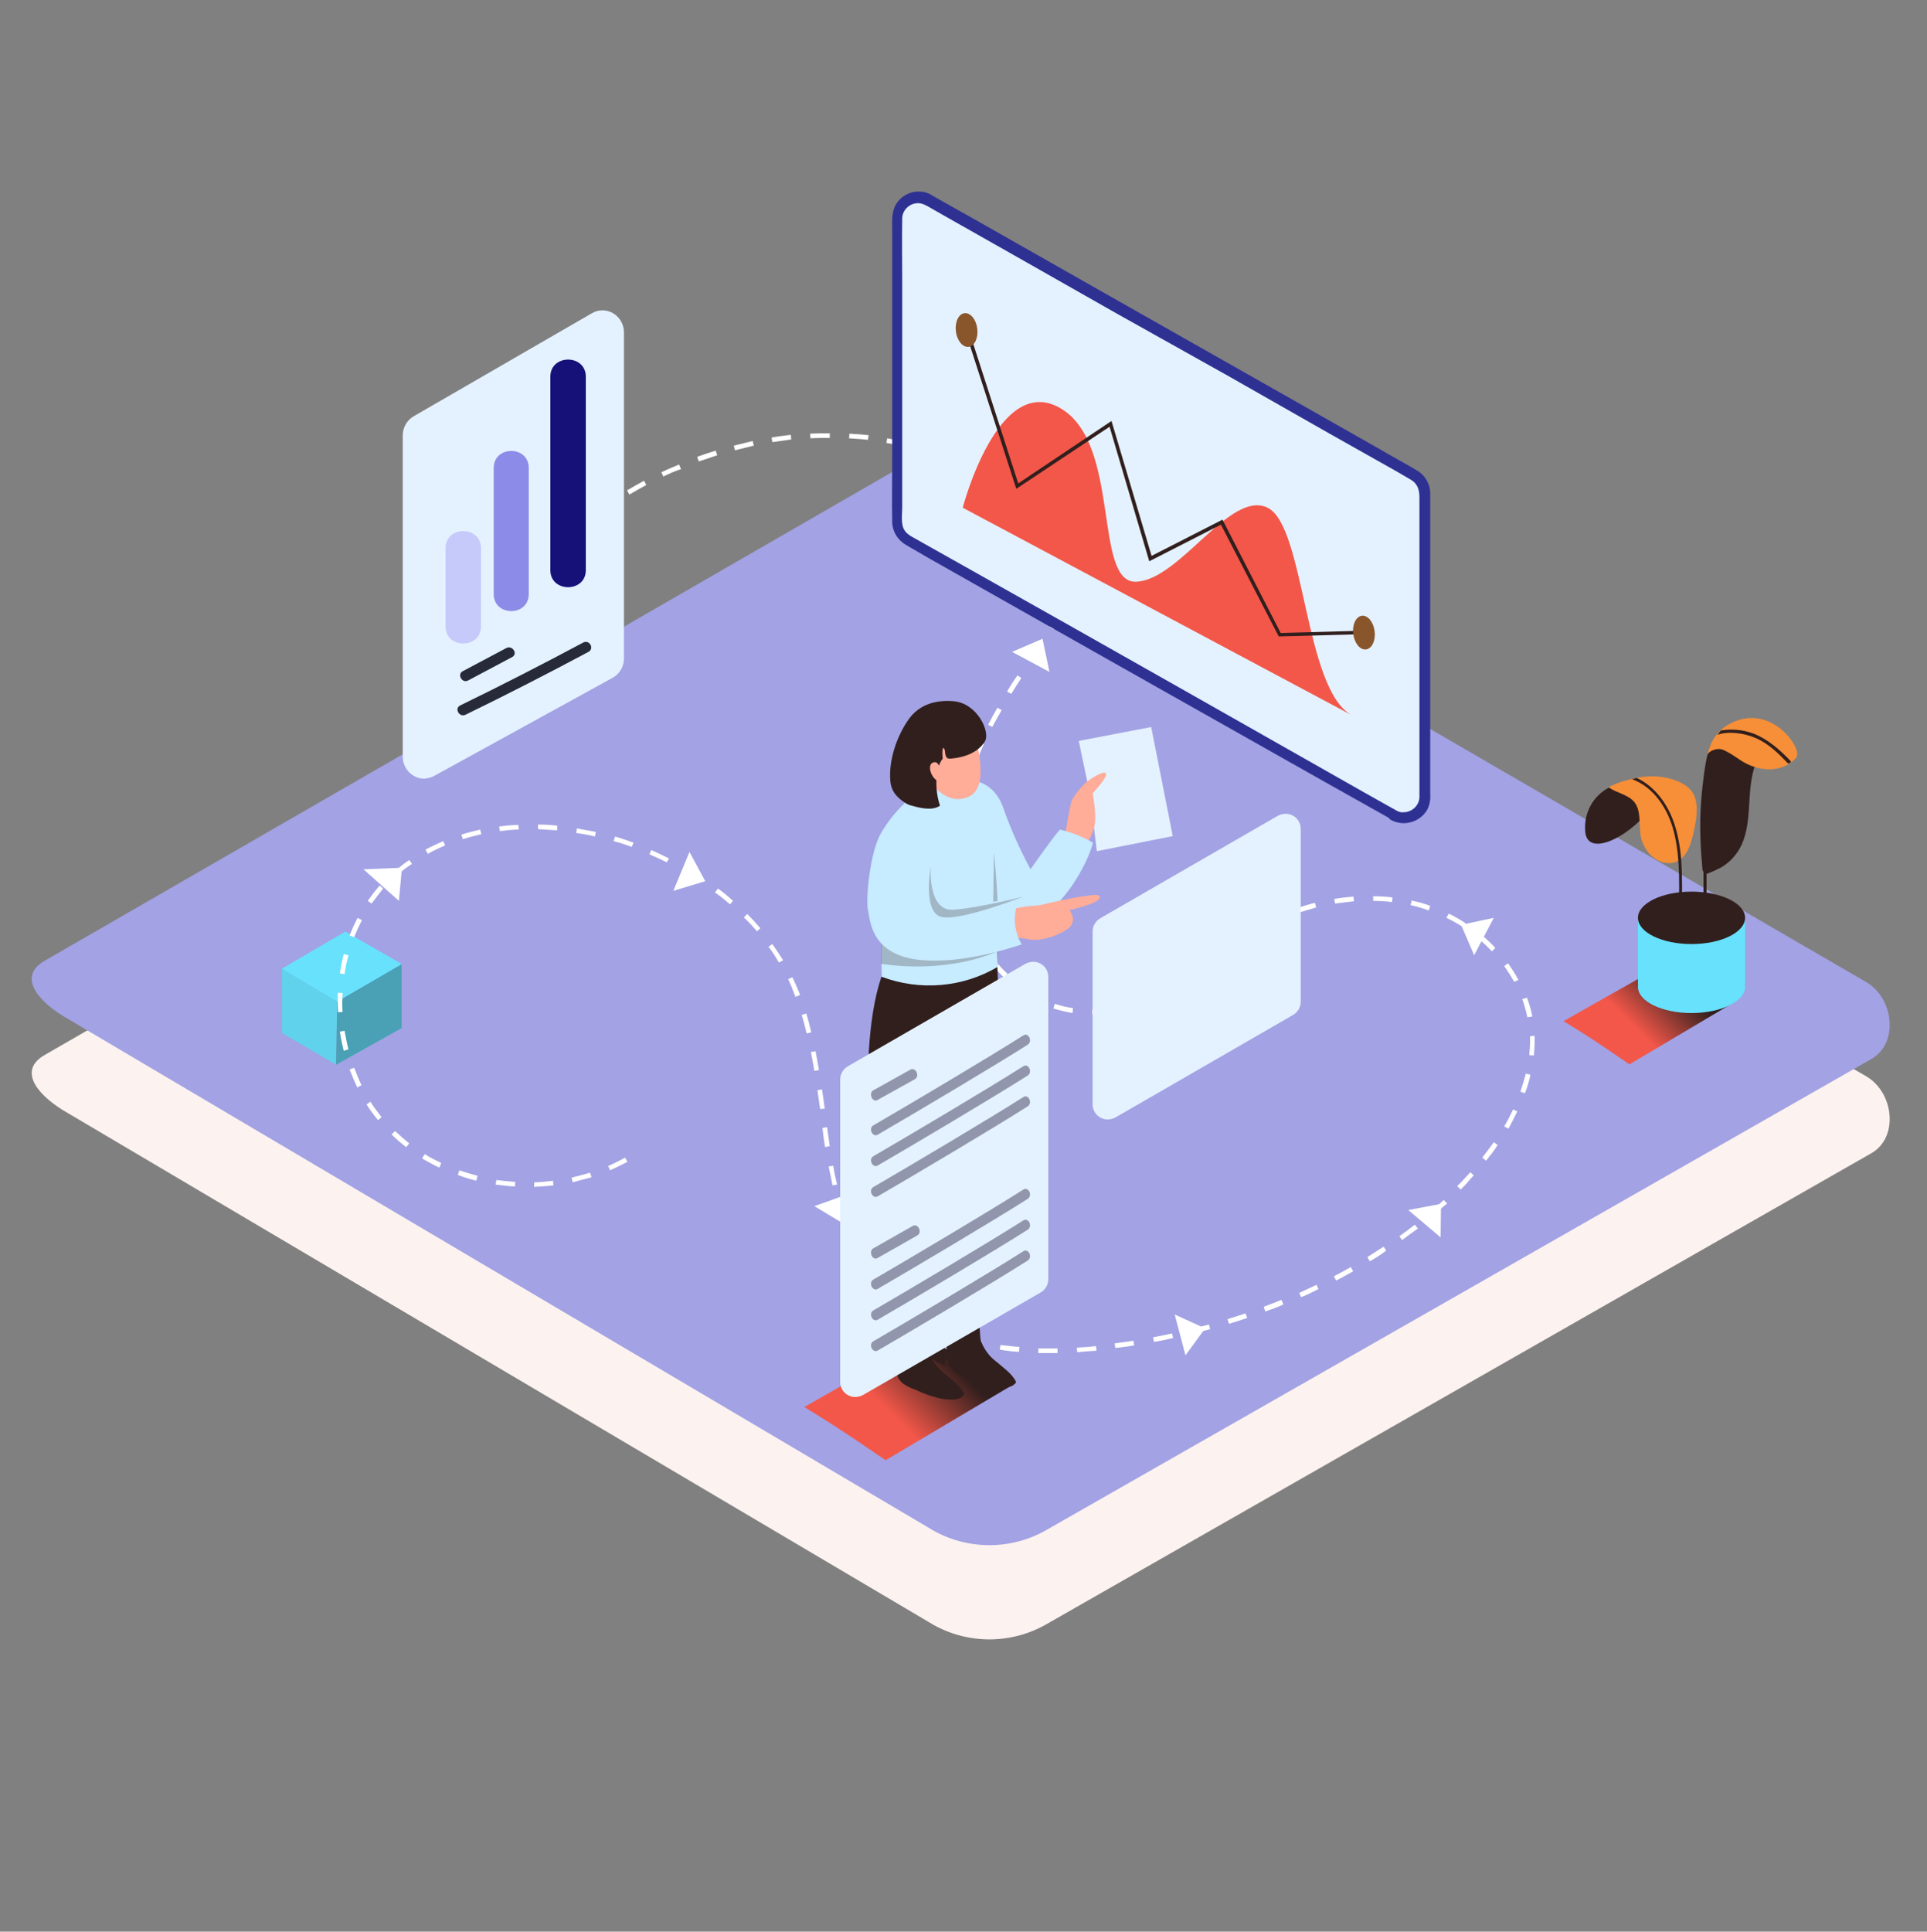 <svg width="450" height="451" viewBox="0 0 450 451" fill="none" xmlns="http://www.w3.org/2000/svg">
<rect x="0" y="0" width="450" height="451" fill="#808080" stroke="none"/>
<path d="M217.89 379.307L15.84 259.877C9.45 256.277 3.87 250.337 10.17 246.467L212.94 129.557C216 127.667 220.59 126.407 223.74 128.207L435.87 251.327C442.26 255.107 443.43 265.547 437.04 269.237L244.53 379.127C236.34 383.897 226.17 383.987 217.89 379.307Z" fill="#FCF2EF"/>
<path d="M217.89 357.307L15.84 237.877C9.45 234.277 3.87 228.337 10.17 224.467L212.94 107.557C216 105.667 220.59 104.407 223.74 106.207L435.87 229.327C442.26 233.107 443.43 243.547 437.04 247.237L244.53 357.127C236.34 361.897 226.17 361.987 217.89 357.307Z" fill="#A2A2E4"/>
<path d="M215.91 312.487C207.27 317.527 201.06 320.947 187.83 328.507C197.91 334.627 205.65 340.207 206.82 340.927L237.33 322.837C234.9 321.577 226.62 317.797 215.91 312.487Z" fill="url(#paint0_linear_78_2581)"/>
<path d="M387.899 225.457C380.879 229.597 375.839 232.297 365.129 238.417C373.319 243.367 379.619 247.957 380.519 248.497L405.269 233.827C403.379 232.837 396.719 229.777 387.899 225.457Z" fill="url(#paint1_linear_78_2581)"/>
<path d="M78.481 248.587L93.781 240.037V225.097L78.751 233.827L78.481 248.587Z" fill="#68E1FD"/>
<path d="M65.881 226.177V241.207L78.481 248.587L78.751 233.827L65.881 226.177Z" fill="#68E1FD"/>
<path d="M65.881 226.177L78.751 233.827L93.781 225.097L80.641 217.537L65.881 226.177Z" fill="#68E1FD"/>
<path opacity="0.29" d="M78.481 248.587L93.781 240.037V225.097L78.751 233.827L78.481 248.587Z" fill="black"/>
<path opacity="0.07" d="M65.881 226.177V241.207L78.481 248.587L78.751 233.827L65.881 226.177Z" fill="black"/>
<path d="M65.881 226.177L78.751 233.827L93.781 225.097L80.641 217.537L65.881 226.177Z" fill="#68E1FD"/>
<path d="M244.89 315.907C244.08 315.907 243.27 315.907 242.46 315.907V314.827C243.9 314.827 245.43 314.827 246.96 314.827V315.907H244.89ZM251.55 315.727L251.46 314.647C252.9 314.557 254.43 314.467 255.96 314.287L256.05 315.367C254.52 315.457 252.99 315.547 251.55 315.727ZM237.96 315.637C236.43 315.547 234.9 315.367 233.46 315.097L233.64 314.017C235.08 314.197 236.52 314.377 238.05 314.467L237.96 315.637ZM260.46 314.737L260.28 313.657C261.72 313.477 263.25 313.207 264.69 313.027L264.87 314.107C263.52 314.377 261.99 314.557 260.46 314.737ZM228.96 314.287C227.43 313.927 225.99 313.567 224.55 313.117L224.91 312.037C226.26 312.487 227.7 312.847 229.23 313.117L228.96 314.287ZM269.46 313.297L269.28 312.217C270.72 311.947 272.25 311.677 273.69 311.317L273.96 312.397C272.34 312.757 270.9 313.117 269.46 313.297ZM220.32 311.677C218.88 311.137 217.53 310.417 216.18 309.787L216.72 308.797C217.98 309.517 219.33 310.147 220.77 310.687L220.32 311.677ZM278.28 311.407L278.01 310.327C279.45 309.967 280.89 309.607 282.33 309.247L282.6 310.327C281.16 310.687 279.72 311.137 278.28 311.407ZM287.01 309.067L286.65 307.987C288.09 307.537 289.53 307.087 290.88 306.637L291.24 307.717C289.8 308.167 288.36 308.707 287.01 309.067ZM212.31 307.267C211.05 306.367 209.88 305.467 208.71 304.477L209.43 303.667C210.51 304.657 211.68 305.557 212.94 306.367L212.31 307.267ZM295.47 306.187L295.11 305.107C296.55 304.567 297.9 304.027 299.25 303.487L299.7 304.567C298.35 305.197 296.91 305.737 295.47 306.187ZM303.84 302.857L303.39 301.867C304.74 301.237 306.09 300.607 307.44 299.977L307.89 300.967C306.63 301.597 305.28 302.317 303.84 302.857ZM205.47 301.237C204.48 300.067 203.49 298.897 202.68 297.637L203.58 297.007C204.39 298.177 205.29 299.347 206.28 300.517L205.47 301.237ZM312.03 298.987L311.49 297.997C312.84 297.277 314.19 296.557 315.45 295.837L315.99 296.827C314.73 297.547 313.38 298.267 312.03 298.987ZM319.86 294.487L319.32 293.497C320.58 292.687 321.84 291.877 323.1 291.067L323.73 291.967C322.47 292.957 321.21 293.767 319.86 294.487ZM200.34 293.857C199.62 292.597 198.99 291.157 198.36 289.807L199.35 289.357C199.98 290.707 200.61 292.057 201.24 293.317L200.34 293.857ZM327.42 289.537L326.79 288.637C328.05 287.737 329.22 286.837 330.39 285.937L331.11 286.837C329.85 287.737 328.59 288.637 327.42 289.537ZM196.74 285.487C196.29 284.137 195.84 282.697 195.48 281.167L196.56 280.897C196.92 282.337 197.37 283.777 197.82 285.217L196.74 285.487ZM334.53 283.957L333.81 283.147C334.98 282.157 336.06 281.167 337.14 280.177L337.95 280.987C336.78 281.887 335.61 282.967 334.53 283.957ZM341.1 277.747L340.29 276.937C341.01 276.217 341.73 275.497 342.36 274.777C342.72 274.417 342.99 274.057 343.35 273.697L344.16 274.417L343.17 275.497C342.54 276.307 341.82 277.027 341.1 277.747ZM124.74 277.117V276.037C126.18 276.037 127.71 275.857 129.15 275.677L129.24 276.757C127.8 276.937 126.18 277.027 124.74 277.117ZM120.24 277.027C118.71 276.937 117.18 276.757 115.74 276.577L115.92 275.497C117.36 275.677 118.89 275.857 120.33 275.947L120.24 277.027ZM194.4 276.757C194.13 275.407 193.86 273.877 193.5 272.347L194.58 272.167C194.85 273.787 195.12 275.137 195.48 276.577L194.4 276.757ZM133.74 276.037L133.47 274.957C134.91 274.597 136.35 274.237 137.79 273.787L138.15 274.867C136.71 275.227 135.18 275.677 133.74 276.037ZM111.24 275.677C109.8 275.317 108.27 274.867 106.92 274.327L107.28 273.247C108.63 273.697 110.07 274.147 111.51 274.507L111.24 275.677ZM142.47 273.247L142.02 272.257C143.37 271.627 144.72 270.997 145.98 270.277L146.52 271.267C145.17 271.987 143.82 272.617 142.47 273.247ZM102.6 272.617C101.25 271.987 99.9 271.267 98.55 270.457L99.18 269.467C100.44 270.277 101.79 270.907 103.05 271.537L102.6 272.617ZM347.04 270.997L346.14 270.277C347.04 269.107 347.94 267.937 348.84 266.677L349.74 267.307C349.02 268.567 348.03 269.737 347.04 270.997ZM192.69 267.847C192.42 266.407 192.24 264.877 192.06 263.347L193.14 263.167C193.32 264.697 193.59 266.137 193.77 267.577L192.69 267.847ZM94.86 267.847C93.69 266.947 92.52 265.957 91.44 264.877L92.25 264.067C93.33 265.057 94.41 266.047 95.58 266.947L94.86 267.847ZM352.26 263.527L351.27 262.987C352.08 261.637 352.71 260.377 353.34 259.027L354.33 259.477C353.7 260.827 352.98 262.177 352.26 263.527ZM88.29 261.547C87.3 260.377 86.4 259.117 85.59 257.857L86.49 257.227C87.3 258.487 88.2 259.657 89.1 260.827L88.29 261.547ZM191.52 258.937C191.34 257.497 191.07 255.967 190.89 254.527L191.97 254.347C192.15 255.787 192.42 257.317 192.6 258.847L191.52 258.937ZM356.13 255.247L355.05 254.887C355.5 253.537 355.95 252.097 356.31 250.657L357.39 250.927C357.12 252.367 356.67 253.807 356.13 255.247ZM83.43 253.897C82.8 252.547 82.17 251.107 81.63 249.667L82.71 249.307C83.25 250.657 83.79 252.097 84.42 253.357L83.43 253.897ZM190.17 250.027C189.9 248.407 189.63 246.967 189.36 245.617L190.44 245.437C190.71 246.787 190.98 248.317 191.25 249.847L190.17 250.027ZM358.2 246.427L357.12 246.337C357.21 245.347 357.3 244.267 357.3 243.277C357.3 242.827 357.3 242.377 357.3 241.927L358.38 241.837C358.38 242.287 358.38 242.737 358.38 243.187C358.38 244.267 358.29 245.347 358.2 246.427ZM80.28 245.347C79.92 243.907 79.56 242.377 79.38 240.847L80.46 240.667C80.73 242.107 81 243.547 81.36 244.987L80.28 245.347ZM188.37 241.297C188.01 239.767 187.65 238.327 187.2 236.977L188.28 236.617C188.73 237.967 189.09 239.497 189.45 241.027L188.37 241.297ZM356.67 237.517C356.4 236.077 355.95 234.637 355.5 233.287L356.58 232.927C357.12 234.367 357.57 235.807 357.84 237.337L356.67 237.517ZM255.06 236.797V235.717H255.42C256.77 235.627 258.12 235.447 259.47 235.177L259.65 236.257C258.3 236.527 256.86 236.707 255.42 236.797H255.06ZM250.47 236.527C248.94 236.257 247.41 235.897 245.97 235.447L246.33 234.367C247.68 234.817 249.12 235.177 250.56 235.357L250.47 236.527ZM78.93 236.347C78.93 235.537 78.84 234.817 78.84 234.007C78.84 233.197 78.84 232.477 78.93 231.757L80.01 231.847C80.01 232.567 79.92 233.287 79.92 234.007C79.92 234.727 79.92 235.537 80.01 236.257L78.93 236.347ZM263.97 234.997L263.61 233.917C264.96 233.377 266.4 232.837 267.66 232.207L268.11 233.197C266.85 233.917 265.41 234.457 263.97 234.997ZM241.83 233.647C240.48 232.927 239.22 232.117 237.96 231.217L238.59 230.317C239.76 231.217 241.02 232.027 242.28 232.657L241.83 233.647ZM185.76 232.747C185.22 231.307 184.68 229.957 184.05 228.607L185.04 228.157C185.67 229.507 186.3 230.857 186.84 232.297L185.76 232.747ZM272.25 231.037L271.71 230.047C272.88 229.327 274.14 228.607 275.49 227.707L276.12 228.607C274.68 229.597 273.42 230.407 272.25 231.037ZM353.61 229.237C352.89 227.977 352.08 226.717 351.27 225.547L352.17 224.917C353.07 226.177 353.88 227.437 354.6 228.787L353.61 229.237ZM234.45 228.247C233.37 227.167 232.29 226.087 231.39 224.827L232.29 224.107C233.19 225.277 234.18 226.357 235.26 227.347L234.45 228.247ZM80.46 227.437L79.38 227.257C79.56 225.727 79.92 224.197 80.28 222.757L81.36 223.027C81 224.467 80.64 225.907 80.46 227.437ZM279.81 226.177L279.18 225.277L282.87 222.667L283.5 223.567L279.81 226.177ZM181.89 224.737C181.17 223.477 180.36 222.217 179.46 221.047L180.36 220.417C181.26 221.677 182.07 222.937 182.88 224.197L181.89 224.737ZM348.39 222.127C347.4 221.047 346.32 220.057 345.15 219.067L345.87 218.167C347.04 219.157 348.12 220.147 349.2 221.317L348.39 222.127ZM228.69 221.137C227.88 219.877 227.16 218.527 226.44 217.177L227.43 216.727C228.06 218.077 228.78 219.337 229.59 220.597L228.69 221.137ZM287.19 221.137L286.56 220.237C287.73 219.517 288.72 218.797 289.71 218.257L290.34 217.897L290.88 218.887L290.25 219.247C289.35 219.697 288.36 220.327 287.19 221.137ZM82.71 218.797L81.63 218.437C82.17 216.997 82.8 215.647 83.52 214.297L84.51 214.837C83.88 216.097 83.25 217.447 82.71 218.797ZM176.76 217.447C175.86 216.367 174.78 215.197 173.7 214.207L174.51 213.397C175.59 214.477 176.58 215.557 177.57 216.727L176.76 217.447ZM294.93 216.547L294.39 215.557C295.74 214.837 297.09 214.207 298.53 213.667L298.98 214.747C297.63 215.287 296.19 215.917 294.93 216.547ZM341.64 216.457C340.38 215.647 339.12 214.927 337.77 214.297L338.31 213.307C339.66 213.937 341.01 214.747 342.27 215.557L341.64 216.457ZM303.12 213.127L302.76 212.047C304.2 211.597 305.64 211.147 307.08 210.787L307.35 211.867C306 212.317 304.56 212.677 303.12 213.127ZM224.73 212.947C224.19 211.507 223.83 210.067 223.47 208.537L224.55 208.267C224.91 209.707 225.36 211.147 225.81 212.497L224.73 212.947ZM333.63 212.587C332.46 212.137 331.29 211.777 330.12 211.507L329.4 211.327L329.67 210.247L330.39 210.427C331.65 210.697 332.82 211.057 333.99 211.507L333.63 212.587ZM170.46 211.147C169.38 210.157 168.21 209.257 166.95 208.357L167.67 207.457C168.93 208.357 170.1 209.347 171.18 210.337L170.46 211.147ZM86.76 210.967L85.86 210.337C86.76 209.077 87.66 207.907 88.65 206.737L89.46 207.457C88.56 208.627 87.66 209.797 86.76 210.967ZM311.76 210.967L311.58 209.887C313.11 209.617 314.64 209.437 316.08 209.347L316.17 210.427C314.73 210.607 313.2 210.787 311.76 210.967ZM325.08 210.607C323.64 210.427 322.11 210.337 320.67 210.337V209.257C322.2 209.257 323.64 209.347 325.17 209.527L325.08 210.607ZM163.44 205.747C162.18 204.937 160.92 204.127 159.66 203.407L160.2 202.417C161.55 203.227 162.81 203.947 164.07 204.757L163.44 205.747ZM92.7 204.397L91.98 203.587C93.15 202.597 94.32 201.607 95.58 200.797L96.21 201.697C94.95 202.507 93.78 203.407 92.7 204.397ZM222.75 204.037C222.66 203.137 222.57 202.237 222.57 201.427C222.57 200.797 222.48 200.167 222.48 199.537H223.56C223.56 200.167 223.56 200.797 223.56 201.427C223.56 202.237 223.65 203.137 223.74 204.037H222.75ZM155.7 201.337C154.44 200.707 153.27 200.167 152.01 199.627L151.65 199.447L152.1 198.457L152.46 198.637C153.72 199.177 154.98 199.807 156.24 200.437L155.7 201.337ZM99.9 199.357L99.36 198.367C100.71 197.647 102.06 197.017 103.5 196.387L103.95 197.377C102.51 198.007 101.16 198.637 99.9 199.357ZM147.51 197.737C146.07 197.197 144.72 196.747 143.28 196.387L143.64 195.307C145.08 195.757 146.52 196.207 147.96 196.747L147.51 197.737ZM108.09 195.937L107.73 194.857C109.17 194.407 110.61 194.047 112.14 193.687L112.41 194.767C110.88 195.127 109.44 195.487 108.09 195.937ZM138.96 195.307C137.52 194.947 135.99 194.677 134.55 194.497L134.73 193.417C136.17 193.687 137.7 193.957 139.14 194.227L138.96 195.307ZM223.74 195.127L222.66 195.037C222.75 193.597 223.02 192.067 223.29 190.537L224.37 190.717C224.1 192.157 223.92 193.597 223.74 195.127ZM116.73 194.047L116.55 192.967C117.99 192.787 119.52 192.607 121.05 192.607L121.14 193.687C119.7 193.687 118.26 193.867 116.73 194.047ZM130.14 193.867C128.61 193.777 127.17 193.687 125.64 193.597V192.517C127.17 192.517 128.7 192.607 130.14 192.787V193.867ZM225.27 186.307L224.19 186.037C224.55 184.597 225 183.157 225.45 181.717L226.53 182.077C226.08 183.427 225.63 184.867 225.27 186.307ZM228.06 177.847L226.98 177.397C227.52 176.047 228.15 174.607 228.78 173.257L229.77 173.707C229.14 175.057 228.6 176.497 228.06 177.847ZM231.75 169.747L230.76 169.207C231.39 167.947 232.11 166.597 232.92 165.247L233.91 165.787C233.19 167.047 232.47 168.397 231.75 169.657V169.747ZM236.16 162.007L235.17 161.467C235.89 160.207 236.7 158.947 237.6 157.687L238.5 158.317C237.78 159.397 236.97 160.657 236.16 162.007ZM241.11 154.447L240.21 153.817L241.11 152.557L241.38 152.197C241.83 151.477 242.37 150.847 242.82 150.127L243.72 150.757C243.27 151.477 242.73 152.197 242.28 152.827L242.01 153.187L241.11 154.447ZM246.06 146.887L245.07 146.347C245.79 145.087 246.42 143.737 246.96 142.387L248.04 142.747C247.5 144.187 246.87 145.537 246.06 146.887ZM120.51 139.237L119.61 138.517C120.51 137.347 121.41 136.087 122.4 135.007L123.3 135.727C122.31 136.807 121.41 137.977 120.51 139.237ZM249.03 138.157L247.95 138.067C247.95 137.707 247.95 137.347 247.95 136.897C247.95 135.817 247.86 134.737 247.59 133.747L248.67 133.567C248.94 134.647 249.03 135.817 249.03 136.987C249.03 137.347 249.03 137.797 249.03 138.157ZM126.18 132.307L125.37 131.497C126.36 130.417 127.44 129.337 128.52 128.257L129.33 129.067C128.25 130.147 127.26 131.227 126.18 132.307ZM246.24 129.607C245.61 128.257 244.89 126.997 244.08 125.737L244.98 125.107C245.79 126.367 246.51 127.717 247.14 129.157L246.24 129.607ZM132.57 126.007L131.85 125.197C132.93 124.207 134.1 123.217 135.27 122.317L135.99 123.217C134.82 124.117 133.65 125.017 132.57 126.007ZM241.47 122.137C240.57 120.967 239.58 119.887 238.5 118.807L239.31 117.997C240.39 119.077 241.38 120.157 242.37 121.327L241.47 122.137ZM139.5 120.337L138.87 119.437C140.04 118.537 141.3 117.727 142.56 116.827L143.19 117.727C141.93 118.717 140.76 119.527 139.5 120.337ZM235.26 115.837C234.18 114.937 232.92 114.037 231.75 113.137L232.38 112.237C233.64 113.137 234.81 114.037 235.98 115.027L235.26 115.837ZM146.97 115.477L146.43 114.487C147.69 113.767 149.04 112.957 150.39 112.237L150.93 113.227C149.58 113.947 148.23 114.757 146.97 115.477ZM154.89 111.247L154.44 110.257C155.79 109.627 157.23 108.997 158.58 108.457L159.03 109.537C157.59 109.987 156.24 110.617 154.89 111.247ZM227.97 110.797C226.71 110.077 225.36 109.357 224.01 108.727L224.46 107.737C225.81 108.367 227.16 109.087 228.51 109.897L227.97 110.797ZM163.17 107.737L162.81 106.657C164.25 106.117 165.69 105.667 167.13 105.217L167.49 106.297C165.96 106.837 164.52 107.287 163.17 107.737ZM219.96 106.927C218.61 106.387 217.17 105.937 215.73 105.487L216.09 104.407C217.53 104.857 218.97 105.397 220.41 105.937L219.96 106.927ZM171.63 105.127L171.36 104.047C172.8 103.687 174.33 103.327 175.77 102.967L176.04 104.047C174.51 104.407 173.07 104.767 171.63 105.127ZM211.41 104.317C209.97 103.957 208.53 103.687 207 103.417L207.18 102.337C208.71 102.607 210.15 102.877 211.59 103.237L211.41 104.317ZM180.36 103.237L180.18 102.157C181.62 101.887 183.15 101.707 184.68 101.527L184.77 102.607C183.33 102.787 181.8 103.057 180.36 103.237ZM202.68 102.697C201.24 102.517 199.71 102.427 198.27 102.337L198.36 101.257C199.89 101.347 201.42 101.437 202.86 101.617L202.68 102.697ZM189.27 102.337L189.18 101.257C190.62 101.167 192.06 101.167 193.5 101.167H193.77V102.247H193.5C192.06 102.247 190.71 102.247 189.27 102.337Z" fill="white"/>
<path d="M84.869 202.957L93.869 202.597L93.149 210.337L84.869 202.957Z" fill="white"/>
<path d="M161.01 198.907L164.7 205.747L157.23 207.997L161.01 198.907Z" fill="white"/>
<path d="M199.44 278.287L196.92 285.667L190.17 281.617L199.44 278.287Z" fill="white"/>
<path d="M274.32 306.907L281.43 310.147L276.84 316.447L274.32 306.907Z" fill="white"/>
<path d="M328.859 282.517L336.509 281.077L336.419 288.907L328.859 282.517Z" fill="white"/>
<path d="M344.249 223.027L341.189 215.917L348.839 214.297L344.249 223.027Z" fill="white"/>
<path d="M236.34 152.197L243.45 149.137L245.07 156.877L236.34 152.197Z" fill="white"/>
<path d="M382.498 214.297V229.777H407.518V214.297" fill="#68E1FD"/>
<path d="M395.008 220.417C401.917 220.417 407.518 217.677 407.518 214.297C407.518 210.917 401.917 208.177 395.008 208.177C388.099 208.177 382.498 210.917 382.498 214.297C382.498 217.677 388.099 220.417 395.008 220.417Z" fill="#311F1D"/>
<path d="M395.008 236.527C401.917 236.527 407.518 233.787 407.518 230.407C407.518 227.027 401.917 224.287 395.008 224.287C388.099 224.287 382.498 227.027 382.498 230.407C382.498 233.787 388.099 236.527 395.008 236.527Z" fill="#68E1FD"/>
<path d="M408.959 178.387C406.349 177.307 402.659 173.707 399.509 173.797C398.339 176.767 397.979 180.277 397.619 183.247C396.989 188.467 396.899 193.777 397.259 199.087C397.349 200.257 397.439 201.427 397.529 202.597C397.529 202.957 397.619 203.317 397.799 203.587V215.827C397.799 216.007 397.979 216.187 398.159 216.187C398.339 216.187 398.519 216.007 398.519 215.827V204.037C399.779 203.587 400.949 203.047 402.119 202.417C404.459 200.977 406.259 198.727 407.159 196.117C409.139 190.537 407.879 184.237 409.859 178.657C409.499 178.567 409.229 178.477 408.959 178.387Z" fill="#311F1D"/>
<path d="M403.559 169.207C402.029 170.107 400.769 171.367 399.959 172.897C399.779 173.257 399.509 173.617 399.419 173.977L399.329 174.247C399.059 174.877 398.879 175.507 398.699 176.227C398.969 175.687 399.509 175.327 400.049 175.147C400.679 174.877 401.399 174.787 402.119 174.967C402.839 175.237 403.469 175.597 404.099 175.957C404.999 176.497 405.899 177.127 406.709 177.667C410.849 180.277 416.339 180.547 419.579 176.767C419.579 176.587 419.669 176.497 419.669 176.317C420.119 173.527 412.739 163.897 403.559 169.207Z" fill="#F78F38"/>
<path d="M417.689 178.297C417.869 178.207 418.049 178.027 418.229 177.937C418.229 177.847 418.229 177.757 418.139 177.667C415.619 175.057 412.919 172.627 409.499 171.277C407.069 170.377 404.369 170.107 401.849 170.557C401.579 170.917 401.309 171.187 401.039 171.547C403.829 170.647 407.339 171.187 409.859 172.267C412.919 173.527 415.259 175.867 417.509 178.207C417.599 178.207 417.689 178.207 417.689 178.297Z" fill="#311F1D"/>
<path d="M375.749 183.877C372.059 185.767 369.899 189.727 370.169 193.867C370.439 201.247 382.589 194.047 385.829 187.837C389.069 181.627 389.519 190.537 389.519 190.537" fill="#311F1D"/>
<path d="M386.638 181.267C384.388 181.177 382.048 181.537 379.888 182.167C378.448 182.527 377.008 183.067 375.658 183.787C376.378 184.327 377.278 184.777 378.088 185.047C379.618 185.677 381.238 186.397 382.048 187.837C382.228 188.197 382.408 188.557 382.498 188.917C383.218 191.347 382.588 194.317 383.578 196.747C384.568 199.177 386.638 201.337 389.518 201.517C392.938 201.697 394.468 198.457 395.188 195.577C395.908 192.697 396.808 188.827 395.728 185.947C394.468 182.707 389.878 181.447 386.638 181.267Z" fill="#F78F38"/>
<path d="M391.139 192.787C389.699 188.107 386.639 183.697 382.229 181.627H382.049L381.869 181.717C381.599 181.807 381.329 181.897 381.059 181.897C386.279 183.787 389.519 188.917 390.869 194.137C392.579 200.797 392.039 208.087 392.039 214.927C392.039 215.107 392.219 215.287 392.489 215.197C392.669 215.197 392.759 215.017 392.759 214.927C392.669 207.727 393.389 199.897 391.139 192.787Z" fill="#311F1D"/>
<path d="M101.521 181.087L143.101 158.227C144.721 157.327 145.711 155.617 145.711 153.727V77.587C145.711 74.797 143.461 72.457 140.671 72.457C139.771 72.457 138.871 72.727 138.151 73.177L96.571 97.207C95.041 98.107 94.051 99.817 94.051 101.617V176.677C94.051 179.467 96.301 181.807 99.091 181.807C99.901 181.717 100.801 181.537 101.521 181.087Z" fill="#E4F2FF"/>
<path d="M104.041 127.987V146.257C104.041 151.567 112.321 151.567 112.321 146.257V127.987C112.321 122.677 104.041 122.677 104.041 127.987Z" fill="#C5CAFB"/>
<path d="M115.291 109.267V138.697C115.291 144.007 123.481 144.007 123.481 138.697V109.267C123.481 103.957 115.291 103.957 115.291 109.267Z" fill="#8C8CE8"/>
<path d="M128.521 87.937V133.117C128.521 138.427 136.801 138.427 136.801 133.117V87.937C136.801 82.627 128.521 82.627 128.521 87.937Z" fill="#161079"/>
<path d="M118.259 151.297L108.089 156.697C106.649 157.417 107.909 159.667 109.349 158.857L119.519 153.457C121.049 152.737 119.699 150.577 118.259 151.297Z" fill="#272A38"/>
<path d="M136.17 150.037C126.72 155.077 117.09 160.027 107.46 164.707C106.02 165.427 107.28 167.587 108.72 166.867C118.35 162.187 127.98 157.237 137.43 152.197C138.87 151.387 137.61 149.227 136.17 150.037Z" fill="#272A38"/>
<path d="M329.76 110.707L218.25 47.617C215.46 45.997 211.86 46.987 210.24 49.867C209.7 50.767 209.52 51.757 209.52 52.747V121.327C209.52 123.487 210.69 125.377 212.49 126.457L324 189.457C326.79 191.077 330.39 190.087 332.01 187.207C332.55 186.307 332.73 185.317 332.73 184.327V115.837C332.82 113.677 331.65 111.787 329.76 110.707Z" fill="#E4F2FF"/>
<path d="M326.161 189.277L318.781 185.137L300.061 174.517L275.131 160.387L249.031 145.627L226.981 133.207L214.021 125.917C212.761 125.197 211.321 124.567 210.871 123.037C210.421 121.687 210.691 119.797 210.691 118.357V65.797C210.691 60.847 210.601 55.987 210.691 51.037C210.691 49.057 212.401 47.437 214.381 47.437C215.011 47.437 215.551 47.617 216.091 47.887L216.631 48.157L220.411 50.317L236.791 59.587L260.731 73.177L287.101 87.937L310.501 101.257L326.161 110.077L329.401 111.967C331.021 112.867 331.471 114.397 331.471 116.107V184.867C331.471 185.227 331.471 185.677 331.471 186.037C331.471 188.017 329.761 189.637 327.781 189.637C327.241 189.727 326.611 189.547 326.161 189.277C324.721 188.557 323.461 190.717 324.811 191.437C327.781 193.057 331.561 191.977 333.271 189.097C333.811 188.017 334.081 186.847 333.991 185.587V116.467C333.991 116.107 333.991 115.657 333.991 115.207C333.991 112.957 332.731 110.887 330.841 109.807C327.961 108.097 324.901 106.477 322.021 104.767L302.041 93.427L276.301 78.847L250.111 63.997L228.871 51.937L217.981 45.817C217.711 45.637 217.531 45.547 217.261 45.367C214.201 43.837 210.511 45.097 208.981 48.157C208.171 49.957 208.351 52.027 208.351 53.917V107.017C208.351 111.967 208.261 116.827 208.351 121.777C208.351 124.027 209.611 126.097 211.501 127.177C211.771 127.357 212.131 127.537 212.401 127.717L216.901 130.327L234.721 140.407L259.561 154.447L286.201 169.477L309.151 182.437L323.101 190.267L324.991 191.347C325.621 191.617 326.341 191.347 326.701 190.717C326.791 190.267 326.611 189.637 326.161 189.277Z" fill="#2E3192"/>
<path d="M224.82 118.537C224.82 118.537 233.01 87.037 247.5 95.227C261.99 103.417 255.15 136.357 265.41 135.817C275.67 135.277 287.28 114.307 296.01 118.537C304.74 122.767 304.56 160.927 315.63 166.957" fill="#F35749"/>
<path d="M298.621 148.597L285.121 122.497L268.381 131.047L259.111 99.637L237.331 114.127L225.361 77.137L226.171 76.867L237.781 112.867L259.561 98.287L268.921 129.787L285.481 121.327L299.071 147.787L318.511 147.247V148.057L298.621 148.597Z" fill="#311F1D"/>
<path d="M318.994 151.629C320.376 151.459 321.279 149.561 321.012 147.391C320.744 145.22 319.408 143.598 318.026 143.768C316.645 143.938 315.742 145.836 316.009 148.006C316.277 150.177 317.613 151.799 318.994 151.629Z" fill="#89562C"/>
<path d="M226.201 80.983C227.583 80.813 228.486 78.915 228.219 76.745C227.951 74.574 226.615 72.952 225.234 73.122C223.852 73.292 222.949 75.19 223.216 77.361C223.484 79.531 224.82 81.153 226.201 80.983Z" fill="#89562C"/>
<path d="M254.52 185.407L251.91 172.987L268.83 169.747L273.87 195.217L256.14 198.727" fill="#E4F2FF"/>
<path d="M248.85 194.047C248.85 194.047 249.75 188.827 250.11 187.387C250.47 185.947 252.72 183.427 253.8 182.527C255.15 181.447 258.21 179.647 258.3 180.727C258.39 181.807 255.15 185.227 255.15 185.227C255.15 185.227 256.23 190.537 255.51 193.147C255.15 194.677 254.43 196.027 253.53 197.287" fill="#FFAC99"/>
<path d="M247.5 193.687C244.98 196.657 240.66 202.957 240.66 202.957C238.23 198.457 236.07 193.687 234.36 188.827C232.2 182.347 227.07 182.257 227.07 182.257L230.67 211.237C233.37 214.837 238.14 216.097 242.19 214.297C248.31 211.957 254.07 201.517 255.24 196.747C252.81 195.307 250.2 194.317 247.5 193.687Z" fill="#C7EBFF"/>
<path d="M231.841 267.667L227.611 309.697L217.981 303.487L217.711 254.887" fill="#FFAC99"/>
<path d="M237.151 322.387C236.161 320.587 234.181 319.237 232.741 317.977C231.031 316.717 229.771 315.007 229.051 313.027C228.691 312.037 228.331 298.627 228.691 298.627H228.511C225.271 301.057 221.311 302.137 217.621 300.697C217.081 307.627 216.631 316.177 217.081 316.717C217.711 317.617 220.681 318.877 220.681 318.877L220.501 310.957L221.671 318.607C221.941 319.237 222.391 319.777 222.931 320.227C223.831 320.857 224.731 321.307 225.811 321.667C227.701 322.567 229.681 323.287 231.751 323.737C233.191 324.007 236.611 324.457 237.241 322.567L237.151 322.387Z" fill="#311F1D"/>
<path d="M219.87 270.457L215.64 312.487L206.01 302.587L205.74 257.767" fill="#FFAC99"/>
<path d="M217.35 302.677C217.8 297.367 218.16 292.147 218.52 286.837C223.2 286.027 227.61 284.137 231.48 281.437C234.63 267.577 232.92 225.727 232.92 225.727L205.83 228.067C199.26 247.327 204.84 285.937 204.84 285.937C208.8 287.197 213.03 287.557 217.17 287.017C216.9 291.877 216.54 296.737 216.09 301.597C212.85 303.397 208.98 303.487 205.65 301.957C205.11 309.067 204.57 318.877 204.93 319.507C205.56 320.407 208.53 321.667 208.53 321.667L208.44 313.747L209.61 321.397C209.88 322.027 210.33 322.567 210.87 323.017C211.77 323.647 212.67 324.097 213.75 324.457C215.64 325.357 217.62 326.077 219.69 326.527C221.13 326.797 224.55 327.247 225.18 325.357L225.09 325.177C224.1 323.377 222.12 322.027 220.68 320.767C218.97 319.507 217.71 317.797 216.99 315.817C216.72 315.007 216.45 306.817 216.54 303.217C216.99 303.307 217.35 303.037 217.35 302.677Z" fill="#311F1D"/>
<path d="M233.01 199.627C232.65 191.257 232.38 178.927 220.59 181.627C220.32 181.717 220.05 181.717 219.87 181.627C216.27 183.157 213.03 185.587 210.51 188.647C204.84 195.847 205.92 228.067 205.92 228.067C214.83 231.397 224.82 230.587 233.01 225.727C233.1 216.997 233.37 208.357 233.01 199.627Z" fill="#C7EBFF"/>
<path d="M226.8 169.117C226.8 169.117 232.02 183.157 226.35 185.947C221.58 188.287 217.26 183.517 216.09 180.277C214.65 176.497 216.99 171.277 219.6 168.307C221.85 165.697 225.45 165.337 226.8 169.117Z" fill="#FFAC99"/>
<path d="M222.661 163.717C218.431 163.357 214.561 164.527 212.131 168.037C209.431 171.907 207.541 177.397 207.901 182.167C208.081 184.687 209.341 186.127 211.411 187.477C211.861 187.747 212.401 188.017 212.941 188.107C214.831 188.647 217.711 189.367 219.511 188.107C218.251 184.417 218.341 179.377 220.141 177.127C220.141 177.127 219.871 174.247 220.411 174.697C220.951 175.147 220.321 177.217 221.851 177.127C223.381 177.037 227.881 176.497 229.951 173.167C231.391 171.007 228.241 164.167 222.661 163.717Z" fill="#311F1D"/>
<path d="M219.6 179.917C219.6 179.917 219.33 177.487 217.89 178.027C216.45 178.567 217.35 181.627 219.15 182.437" fill="#FFAC99"/>
<path opacity="0.25" d="M232.11 199.087C232.11 199.087 233.73 213.937 233.01 225.727C233.01 225.727 231.93 212.857 231.93 211.237C231.93 209.617 232.11 199.087 232.11 199.087Z" fill="#311F1D"/>
<path opacity="0.25" d="M205.74 219.607V225.007C205.74 225.007 219.69 227.617 232.47 222.307L205.74 219.607Z" fill="#311F1D"/>
<path d="M252.36 209.347C250.83 209.527 244.71 210.877 242.46 211.417C239.13 211.507 235.8 212.227 232.65 213.487C229.23 214.927 228.69 215.287 228.6 218.887C228.6 219.337 228.96 219.607 229.41 219.607H229.5C233.19 218.707 237.06 218.617 240.84 219.427C241.02 219.427 241.11 219.427 241.29 219.427C243.36 219.607 246.87 218.527 249.03 217.087C252 215.197 249.75 212.497 249.75 212.497C249.75 212.497 256.32 211.057 256.77 209.707C257.22 208.357 254.34 209.167 252.36 209.347Z" fill="#FFAC99"/>
<path d="M238.232 209.527L220.142 212.407L211.412 187.387C209.162 189.457 207.272 191.887 205.742 194.497C203.132 198.997 202.142 209.887 202.682 212.407C203.222 214.927 203.312 223.297 215.642 224.197C223.922 224.827 233.372 222.217 238.592 220.507C236.612 217.177 236.432 213.037 238.232 209.527Z" fill="#C7EBFF"/>
<path opacity="0.25" d="M217.351 202.327C217.351 202.327 216.541 212.857 222.661 212.407C228.781 211.957 238.951 209.347 238.951 209.347C238.951 209.347 224.551 215.017 219.961 214.117C215.371 213.217 217.351 202.327 217.351 202.327Z" fill="#311F1D"/>
<path d="M255.15 217.447V257.857C255.15 259.837 256.77 261.367 258.66 261.367C259.29 261.367 259.92 261.187 260.46 260.917L301.95 236.977C303.03 236.347 303.75 235.177 303.75 233.917V193.507C303.75 191.527 302.13 189.997 300.24 189.997C299.61 189.997 298.98 190.177 298.44 190.447L256.95 214.387C255.87 215.017 255.15 216.187 255.15 217.447Z" fill="#E4F2FF"/>
<path d="M196.201 252.007V322.657C196.201 324.637 197.821 326.167 199.711 326.167C200.341 326.167 200.971 325.987 201.511 325.717L243.001 301.777C244.081 301.147 244.801 299.977 244.801 298.717V228.067C244.801 226.087 243.181 224.557 241.291 224.557C240.661 224.557 240.031 224.737 239.491 225.007L198.001 248.947C196.921 249.577 196.201 250.747 196.201 252.007Z" fill="#E4F2FF"/>
<path d="M238.952 241.754C231.058 246.778 211.979 258.094 203.934 262.76C202.731 263.478 203.783 265.631 204.986 264.913C213.031 260.248 232.11 248.931 240.005 243.907C241.208 243.1 240.155 240.946 238.952 241.754Z" fill="#9196AC"/>
<path d="M203.941 254.558L212.562 249.757C213.782 249.017 214.926 251.238 213.63 251.978L205.009 256.779C203.789 257.612 202.721 255.299 203.941 254.558Z" fill="#9196AC"/>
<path d="M203.941 291.458L213.134 286.236C214.355 285.496 215.499 287.717 214.202 288.457L205.009 293.679C203.789 294.512 202.721 292.199 203.941 291.458Z" fill="#9196AC"/>
<path d="M203.934 298.76C211.979 294.094 231.058 282.778 238.952 277.754C240.155 276.946 241.208 279.1 240.005 279.907C232.11 284.931 213.031 296.248 204.986 300.913C203.783 301.631 202.731 299.478 203.934 298.76Z" fill="#9196AC"/>
<path d="M238.952 284.954C231.058 289.978 211.979 301.294 203.934 305.96C202.731 306.678 203.783 308.831 204.986 308.113C213.031 303.448 232.11 292.131 240.005 287.107C241.208 286.3 240.155 284.146 238.952 284.954Z" fill="#9196AC"/>
<path d="M203.934 313.16C211.979 308.494 231.058 297.178 238.952 292.154C240.155 291.346 241.208 293.499 240.005 294.307C232.11 299.331 213.031 310.648 204.986 315.313C203.783 316.031 202.731 313.878 203.934 313.16Z" fill="#9196AC"/>
<path d="M238.952 248.954C231.058 253.978 211.979 265.294 203.934 269.96C202.731 270.678 203.783 272.831 204.986 272.113C213.031 267.448 232.11 256.131 240.005 251.107C241.208 250.3 240.155 248.146 238.952 248.954Z" fill="#9196AC"/>
<path d="M203.934 277.16C211.979 272.494 231.058 261.178 238.952 256.154C240.155 255.346 241.208 257.5 240.005 258.307C232.11 263.331 213.031 274.648 204.986 279.313C203.783 280.031 202.731 277.878 203.934 277.16Z" fill="#9196AC"/>
<defs>
<linearGradient id="paint0_linear_78_2581" x1="221.141" y1="317.052" x2="208.109" y2="330.084" gradientUnits="userSpaceOnUse">
<stop stop-color="#311F1D"/>
<stop offset="1" stop-color="#F35749"/>
</linearGradient>
<linearGradient id="paint1_linear_78_2581" x1="392.201" y1="229.147" x2="381.626" y2="239.722" gradientUnits="userSpaceOnUse">
<stop stop-color="#311F1D"/>
<stop offset="1" stop-color="#F35749"/>
</linearGradient>
</defs>
</svg>
